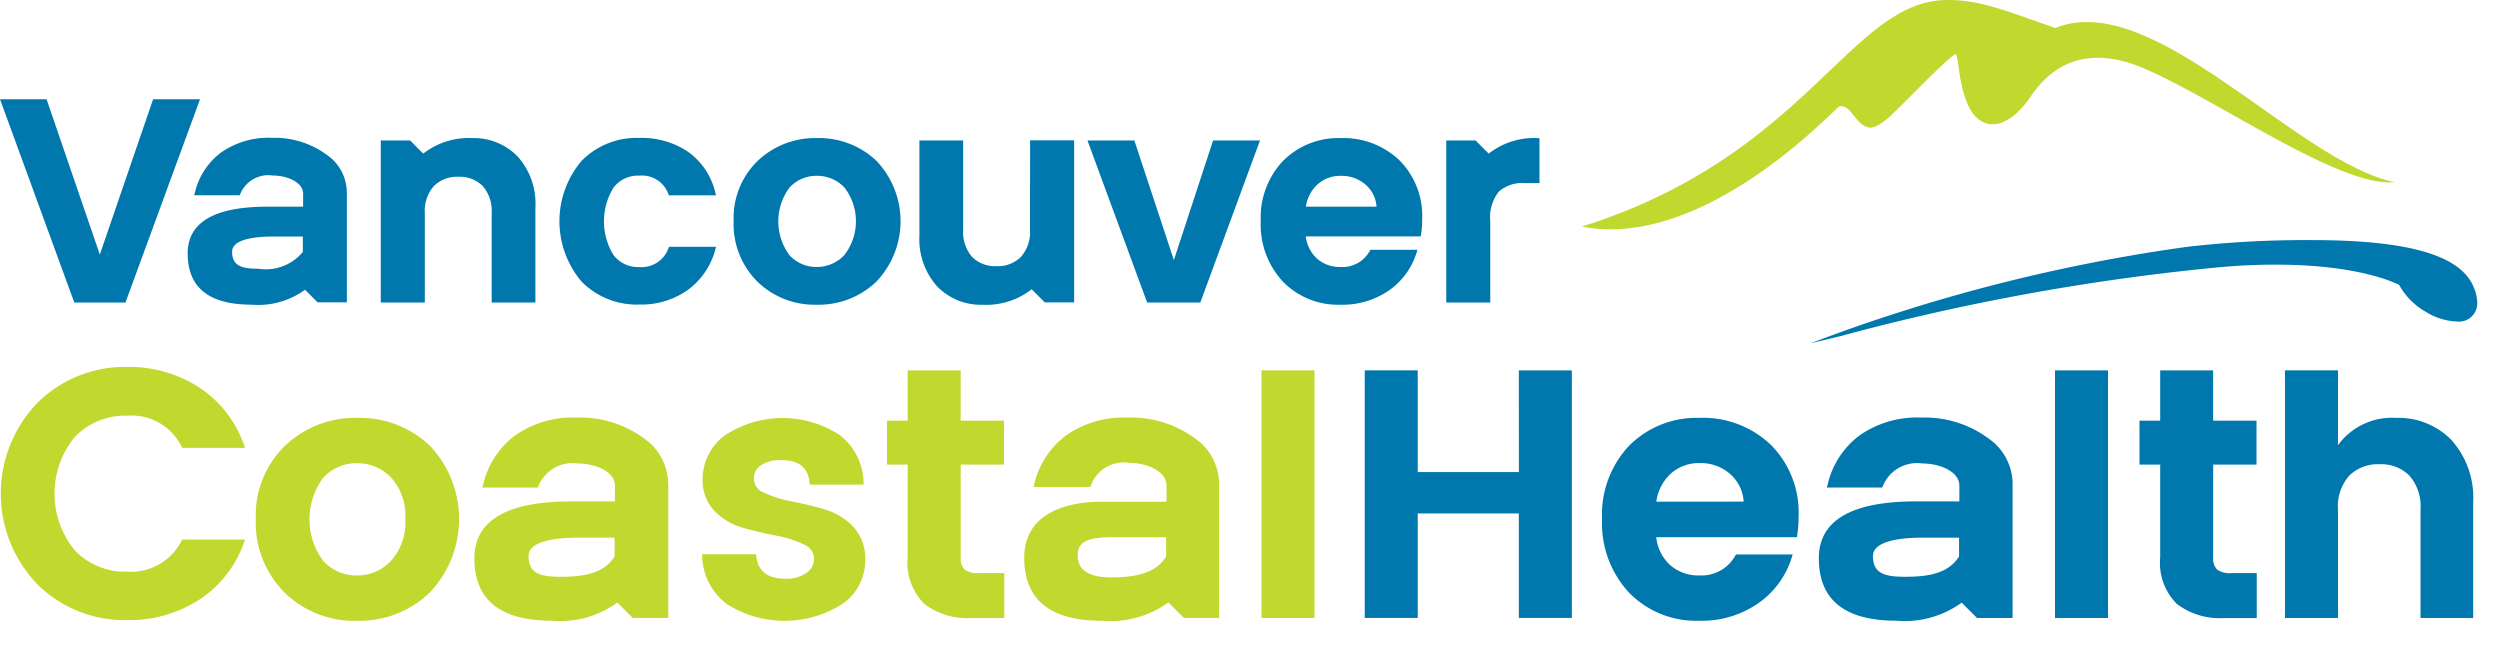 <?xml version="1.0" encoding="UTF-8"?> <svg xmlns="http://www.w3.org/2000/svg" xmlns:xlink="http://www.w3.org/1999/xlink" width="145" height="38.832" viewBox="0 0 145 38.832"><defs><clipPath id="a"><rect width="141.614" height="31.6" fill="none"></rect></clipPath><clipPath id="b"><rect width="145" height="38.832" fill="#c1d82f"></rect></clipPath></defs><g clip-path="url(#a)"><path d="M666.334,409.144C679.45,405.015,681.846,396.1,687.467,396c2.03-.036,3.728.734,6.34,1.623,5.7-2.324,13.995,7.783,19.7,8.95-3.192.288-9.958-4.567-14.407-6.543-4.348-1.933-6.189.772-6.841,1.734-.244.356-1.354,1.792-2.523,1.368-1.569-.571-1.485-3.9-1.7-3.984s-3.119,2.964-3.8,3.584c-.305.273-.86.736-1.233.665-.816-.156-1.018-1.336-1.71-1.238-.171.006-7.76,8.383-14.951,6.983" transform="translate(-574.597 -396)" fill="#c1d82f"></path></g><g clip-path="url(#b)"><path d="M735.381,434.488c-.607-1.747-3.175-2.85-9.366-2.855a60.178,60.178,0,0,0-7.278.387,99.786,99.786,0,0,0-21.873,5.6l1.761-.424a132.253,132.253,0,0,1,21.9-3.984c1.225-.114,2.335-.156,3.334-.156,4.944,0,7.048,1.134,7.146,1.169a4.089,4.089,0,0,0,1.574,1.583,3.634,3.634,0,0,0,1.772.546,1.06,1.06,0,0,0,1.189-1.061,2.451,2.451,0,0,0-.154-.806" transform="translate(-591.859 -417.707)" fill="#0078ae"></path><path d="M437.066,410.735l-3.089,9.007-3.088-9.007h-2.7l4.306,11.786h2.969l4.323-11.786Z" transform="translate(-428.187 -404.976)" fill="#0078ae"></path><path d="M517.532,422.885a1.646,1.646,0,0,1-1.69,1.092,1.772,1.772,0,0,1-1.5-.7,3.729,3.729,0,0,1,0-3.9,1.773,1.773,0,0,1,1.5-.7,1.629,1.629,0,0,1,1.69,1.075l.027.068h2.733l-.035-.135a4.053,4.053,0,0,0-1.55-2.365,4.8,4.8,0,0,0-2.865-.832,4.479,4.479,0,0,0-3.343,1.326,5.411,5.411,0,0,0,0,7.013,4.48,4.48,0,0,0,3.343,1.325,4.646,4.646,0,0,0,2.841-.866,4.255,4.255,0,0,0,1.573-2.345l.038-.138h-2.735Z" transform="translate(-478.762 -408.489)" fill="#0078ae"></path><path d="M594.583,423.781l-2.292-6.939h-2.72l3.462,9.4h3.084l3.462-9.4h-2.72Z" transform="translate(-526.499 -408.697)" fill="#0078ae"></path><path d="M619.948,416.5a4.534,4.534,0,0,0-3.359,1.316,4.783,4.783,0,0,0-1.3,3.5,4.857,4.857,0,0,0,1.29,3.514,4.464,4.464,0,0,0,3.343,1.335,4.719,4.719,0,0,0,2.831-.849,4.159,4.159,0,0,0,1.582-2.195l.043-.14h-2.728l-.031.054a1.815,1.815,0,0,1-1.7.941,1.968,1.968,0,0,1-1.4-.517,2.049,2.049,0,0,1-.616-1.255h6.667l.014-.091a5.763,5.763,0,0,0,.068-.913,4.562,4.562,0,0,0-1.325-3.417,4.684,4.684,0,0,0-3.382-1.282m2.062,3.977h-4.1a2.182,2.182,0,0,1,.652-1.271,1.975,1.975,0,0,1,1.393-.517,2.1,2.1,0,0,1,1.428.52,1.848,1.848,0,0,1,.626,1.269" transform="translate(-542.166 -408.491)" fill="#0078ae"></path><path d="M541.9,416.5a4.829,4.829,0,0,0-3.447,1.323,4.615,4.615,0,0,0-1.393,3.492,4.7,4.7,0,0,0,1.376,3.508,4.748,4.748,0,0,0,3.44,1.341,4.834,4.834,0,0,0,3.464-1.34,5.083,5.083,0,0,0,.008-7A4.827,4.827,0,0,0,541.9,416.5m1.58,6.786a2.174,2.174,0,0,1-1.6.689,2.107,2.107,0,0,1-1.579-.679,3.291,3.291,0,0,1,0-3.928,2.116,2.116,0,0,1,1.587-.679,2.171,2.171,0,0,1,1.6.68,3.2,3.2,0,0,1-.008,3.917" transform="translate(-494.509 -408.491)" fill="#0078ae"></path><path d="M490,416.5a4.266,4.266,0,0,0-2.838.9l-.764-.764h-1.7v9.4h2.554v-5.18a2.18,2.18,0,0,1,.525-1.574,1.9,1.9,0,0,1,1.422-.539,1.87,1.87,0,0,1,1.414.539,2.2,2.2,0,0,1,.517,1.574v5.18h2.537v-5.512a4.1,4.1,0,0,0-1.025-2.951A3.524,3.524,0,0,0,490,416.5" transform="translate(-462.613 -408.49)" fill="#0078ae"></path><path d="M571.049,422.022a2.179,2.179,0,0,1-.525,1.574,1.9,1.9,0,0,1-1.422.539,1.87,1.87,0,0,1-1.414-.539,2.2,2.2,0,0,1-.517-1.574v-5.18h-2.537v5.512a4.1,4.1,0,0,0,1.025,2.95,3.522,3.522,0,0,0,2.647,1.069,4.265,4.265,0,0,0,2.838-.9l.764.764h1.7v-9.4h-2.554Z" transform="translate(-511.308 -408.697)" fill="#0078ae"></path><path d="M648.128,416.5a4.265,4.265,0,0,0-2.838.9l-.763-.764h-1.7v9.4h2.553v-4.716a2.385,2.385,0,0,1,.5-1.721,2.064,2.064,0,0,1,1.5-.491h.854v-2.6Z" transform="translate(-558.944 -408.49)" fill="#0078ae"></path><path d="M465.269,419.576a2.662,2.662,0,0,0-.865-1.9,5.128,5.128,0,0,0-3.426-1.22l-.049,0-.058,0a4.8,4.8,0,0,0-2.865.832,4.056,4.056,0,0,0-1.55,2.365l-.034.135h2.637l.028-.066a1.757,1.757,0,0,1,1.892-1.077c.8,0,1.679.358,1.75.966a.389.389,0,0,1,.007.069v.771h-1.753c-.107,0-.211,0-.314,0-2.578,0-4.628.635-4.628,2.71,0,1.991,1.242,2.973,3.692,2.973a4.618,4.618,0,0,0,3.114-.864l.731.73h1.695v-6.432Zm-2.55,3.5a2.775,2.775,0,0,1-2.577.974c-.949,0-1.524-.149-1.524-.988,0-.677,1.155-.878,2.365-.878h1.736Z" transform="translate(-445.155 -408.464)" fill="#0078ae"></path><path d="M435.649,453.277a3.221,3.221,0,0,1,3.146,1.806l.03.059h3.645l-.052-.145a6.586,6.586,0,0,0-2.606-3.357,7.46,7.46,0,0,0-4.163-1.193,7.211,7.211,0,0,0-5.213,2.078,7.586,7.586,0,0,0-.011,10.531,7.2,7.2,0,0,0,5.224,2.078,7.5,7.5,0,0,0,4.163-1.183,6.534,6.534,0,0,0,2.606-3.347l.052-.145h-3.644l-.03.058a3.284,3.284,0,0,1-3.146,1.806,4.041,4.041,0,0,1-3.053-1.233,5.191,5.191,0,0,1,0-6.579,4.041,4.041,0,0,1,3.053-1.233" transform="translate(-428.259 -429.167)" fill="#c1d82f"></path><path d="M472.061,458.017a5.882,5.882,0,0,0-4.2,1.611,5.621,5.621,0,0,0-1.7,4.253,5.723,5.723,0,0,0,1.674,4.272,5.783,5.783,0,0,0,4.19,1.632,5.888,5.888,0,0,0,4.219-1.631,6.193,6.193,0,0,0,.01-8.526,5.88,5.88,0,0,0-4.2-1.611m2.78,5.874a3.33,3.33,0,0,1-.831,2.417,2.681,2.681,0,0,1-1.979.848,2.6,2.6,0,0,1-1.948-.837,4.048,4.048,0,0,1,0-4.836,2.612,2.612,0,0,1,1.958-.838,2.677,2.677,0,0,1,1.979.839,3.32,3.32,0,0,1,.821,2.407" transform="translate(-451.324 -433.779)" fill="#c1d82f"></path><path d="M539.484,463.321c-.63-.183-1.271-.338-1.9-.459a6.459,6.459,0,0,1-1.595-.5.886.886,0,0,1-.608-.794.933.933,0,0,1,.4-.8,2.014,2.014,0,0,1,1.193-.3c1.024,0,1.559.431,1.636,1.319l.008.1h3.131l-.005-.113a3.571,3.571,0,0,0-1.358-2.744,6.056,6.056,0,0,0-6.7.01,3.151,3.151,0,0,0-1.276,2.537,2.533,2.533,0,0,0,.7,1.849,3.683,3.683,0,0,0,1.659.97c.628.176,1.268.326,1.9.448a6.208,6.208,0,0,1,1.593.507.91.91,0,0,1,.609.816.991.991,0,0,1-.442.845,2.026,2.026,0,0,1-1.213.333c-1.04,0-1.595-.433-1.7-1.323l-.011-.1h-3.13l.008.116a3.594,3.594,0,0,0,1.442,2.785,6.249,6.249,0,0,0,6.683-.011,3.055,3.055,0,0,0,1.332-2.559,2.687,2.687,0,0,0-.7-1.929,3.684,3.684,0,0,0-1.659-1" transform="translate(-491.657 -433.779)" fill="#c1d82f"></path><rect width="3.074" height="14.362" transform="translate(73.167 21.481)" fill="#c1d82f"></rect><path d="M564.329,462.513a.9.9,0,0,1-.227-.7V456.43h2.513v-2.547H564.1v-2.918h-3.074v2.918h-1.2v2.547h1.2v5.384a3.37,3.37,0,0,0,.97,2.7,4.109,4.109,0,0,0,2.725.816h1.912v-2.608h-1.466a1.293,1.293,0,0,1-.84-.206" transform="translate(-508.382 -429.483)" fill="#c1d82f"></path><path d="M590.441,459.45a6.245,6.245,0,0,0-4.172-1.485l-.055,0-.076,0a5.842,5.842,0,0,0-3.489,1.013,4.936,4.936,0,0,0-1.886,2.878l-.035.135h3.292l.028-.066a2.025,2.025,0,0,1,2.221-1.332c.994,0,2.075.446,2.163,1.2a.507.507,0,0,1,.009.09v.966h-3.795c-1.34,0-4.457.318-4.457,3.261,0,2.418,1.51,3.643,4.489,3.643a5.773,5.773,0,0,0,3.874-1.066l.9.9h2.038v-7.816h0a3.231,3.231,0,0,0-1.051-2.325m-2.02,5.46v1.123c-.643,1.063-2,1.207-3.242,1.207-.861,0-1.887-.219-1.887-1.265,0-.657.335-1.065,2-1.065Z" transform="translate(-520.784 -433.748)" fill="#c1d82f"></path><path d="M509.831,461.758a3.239,3.239,0,0,0-1.052-2.309,6.244,6.244,0,0,0-4.172-1.485l-.06,0-.071,0a5.84,5.84,0,0,0-3.488,1.013,4.936,4.936,0,0,0-1.887,2.88l-.042.165h3.211l.034-.081a2.139,2.139,0,0,1,2.3-1.312c.98,0,2.044.437,2.131,1.176a.455.455,0,0,1,.009.085v.938h-2.134c-.13,0-.257,0-.383,0h0c-3.138,0-5.635.773-5.635,3.3,0,2.424,1.513,3.62,4.5,3.62a5.622,5.622,0,0,0,3.792-1.052l.89.89h2.064v-7.832Zm-3.105,4.257c-.635,1.043-1.908,1.185-3.138,1.185-1.156,0-1.856-.182-1.856-1.2,0-.824,1.407-1.069,2.88-1.069h2.114Z" transform="translate(-471.078 -433.747)" fill="#c1d82f"></path><path d="M639.666,456.862H633.8v-5.9h-3.074v14.362H633.8v-6.059h5.863v6.059h3.075V450.965h-3.075Z" transform="translate(-551.571 -429.483)" fill="#0078ae"></path><path d="M671.612,458.017a5.518,5.518,0,0,0-4.09,1.6,5.824,5.824,0,0,0-1.582,4.261,5.915,5.915,0,0,0,1.571,4.28,5.432,5.432,0,0,0,4.07,1.624,5.743,5.743,0,0,0,3.449-1.034,5.059,5.059,0,0,0,1.924-2.67l.043-.14h-3.289l-.031.053a2.243,2.243,0,0,1-2.1,1.162,2.429,2.429,0,0,1-1.729-.639,2.533,2.533,0,0,1-.764-1.576h8.158l.014-.091a7.044,7.044,0,0,0,.083-1.112,5.551,5.551,0,0,0-1.614-4.161,5.7,5.7,0,0,0-4.118-1.561m-2.52,4.864a2.7,2.7,0,0,1,.81-1.6,2.44,2.44,0,0,1,1.72-.64,2.588,2.588,0,0,1,1.762.642,2.324,2.324,0,0,1,.775,1.594Z" transform="translate(-573.021 -433.779)" fill="#0078ae"></path><rect width="3.074" height="14.362" transform="translate(119.191 21.481)" fill="#0078ae"></rect><path d="M750.2,462.513a.9.9,0,0,1-.227-.7V456.43h2.513v-2.547H749.97v-2.918H746.9v2.918h-1.2v2.547h1.2v5.384a3.371,3.371,0,0,0,.97,2.7,4.112,4.112,0,0,0,2.725.816H752.5v-2.608h-1.467a1.292,1.292,0,0,1-.84-.206" transform="translate(-621.609 -429.483)" fill="#0078ae"></path><path d="M776.962,455.02a4.284,4.284,0,0,0-3.22-1.3,3.879,3.879,0,0,0-3.378,1.584v-4.34h-3.073v14.362h3.073v-6.309a2.686,2.686,0,0,1,.649-1.941,2.345,2.345,0,0,1,1.756-.666,2.312,2.312,0,0,1,1.745.666,2.714,2.714,0,0,1,.639,1.942v6.309h3.053v-6.715a4.992,4.992,0,0,0-1.246-3.59" transform="translate(-634.762 -429.483)" fill="#0078ae"></path><path d="M709.354,461.758a3.237,3.237,0,0,0-1.053-2.309,6.242,6.242,0,0,0-4.172-1.485l-.06,0-.07,0a5.839,5.839,0,0,0-3.488,1.013,4.934,4.934,0,0,0-1.886,2.88l-.043.165h3.211l.034-.081a2.14,2.14,0,0,1,2.3-1.312c.98,0,2.044.437,2.131,1.176a.488.488,0,0,1,.008.085v.938h-2.133q-.2,0-.383,0h0c-3.139,0-5.635.773-5.635,3.3,0,2.424,1.513,3.62,4.5,3.62A5.623,5.623,0,0,0,706.4,468.7l.89.89h2.063v-7.832Zm-3.105,4.257c-.635,1.043-1.909,1.185-3.139,1.185-1.155,0-1.856-.182-1.856-1.2,0-.824,1.406-1.069,2.881-1.069h2.114Z" transform="translate(-592.623 -433.747)" fill="#0078ae"></path></g></svg> 